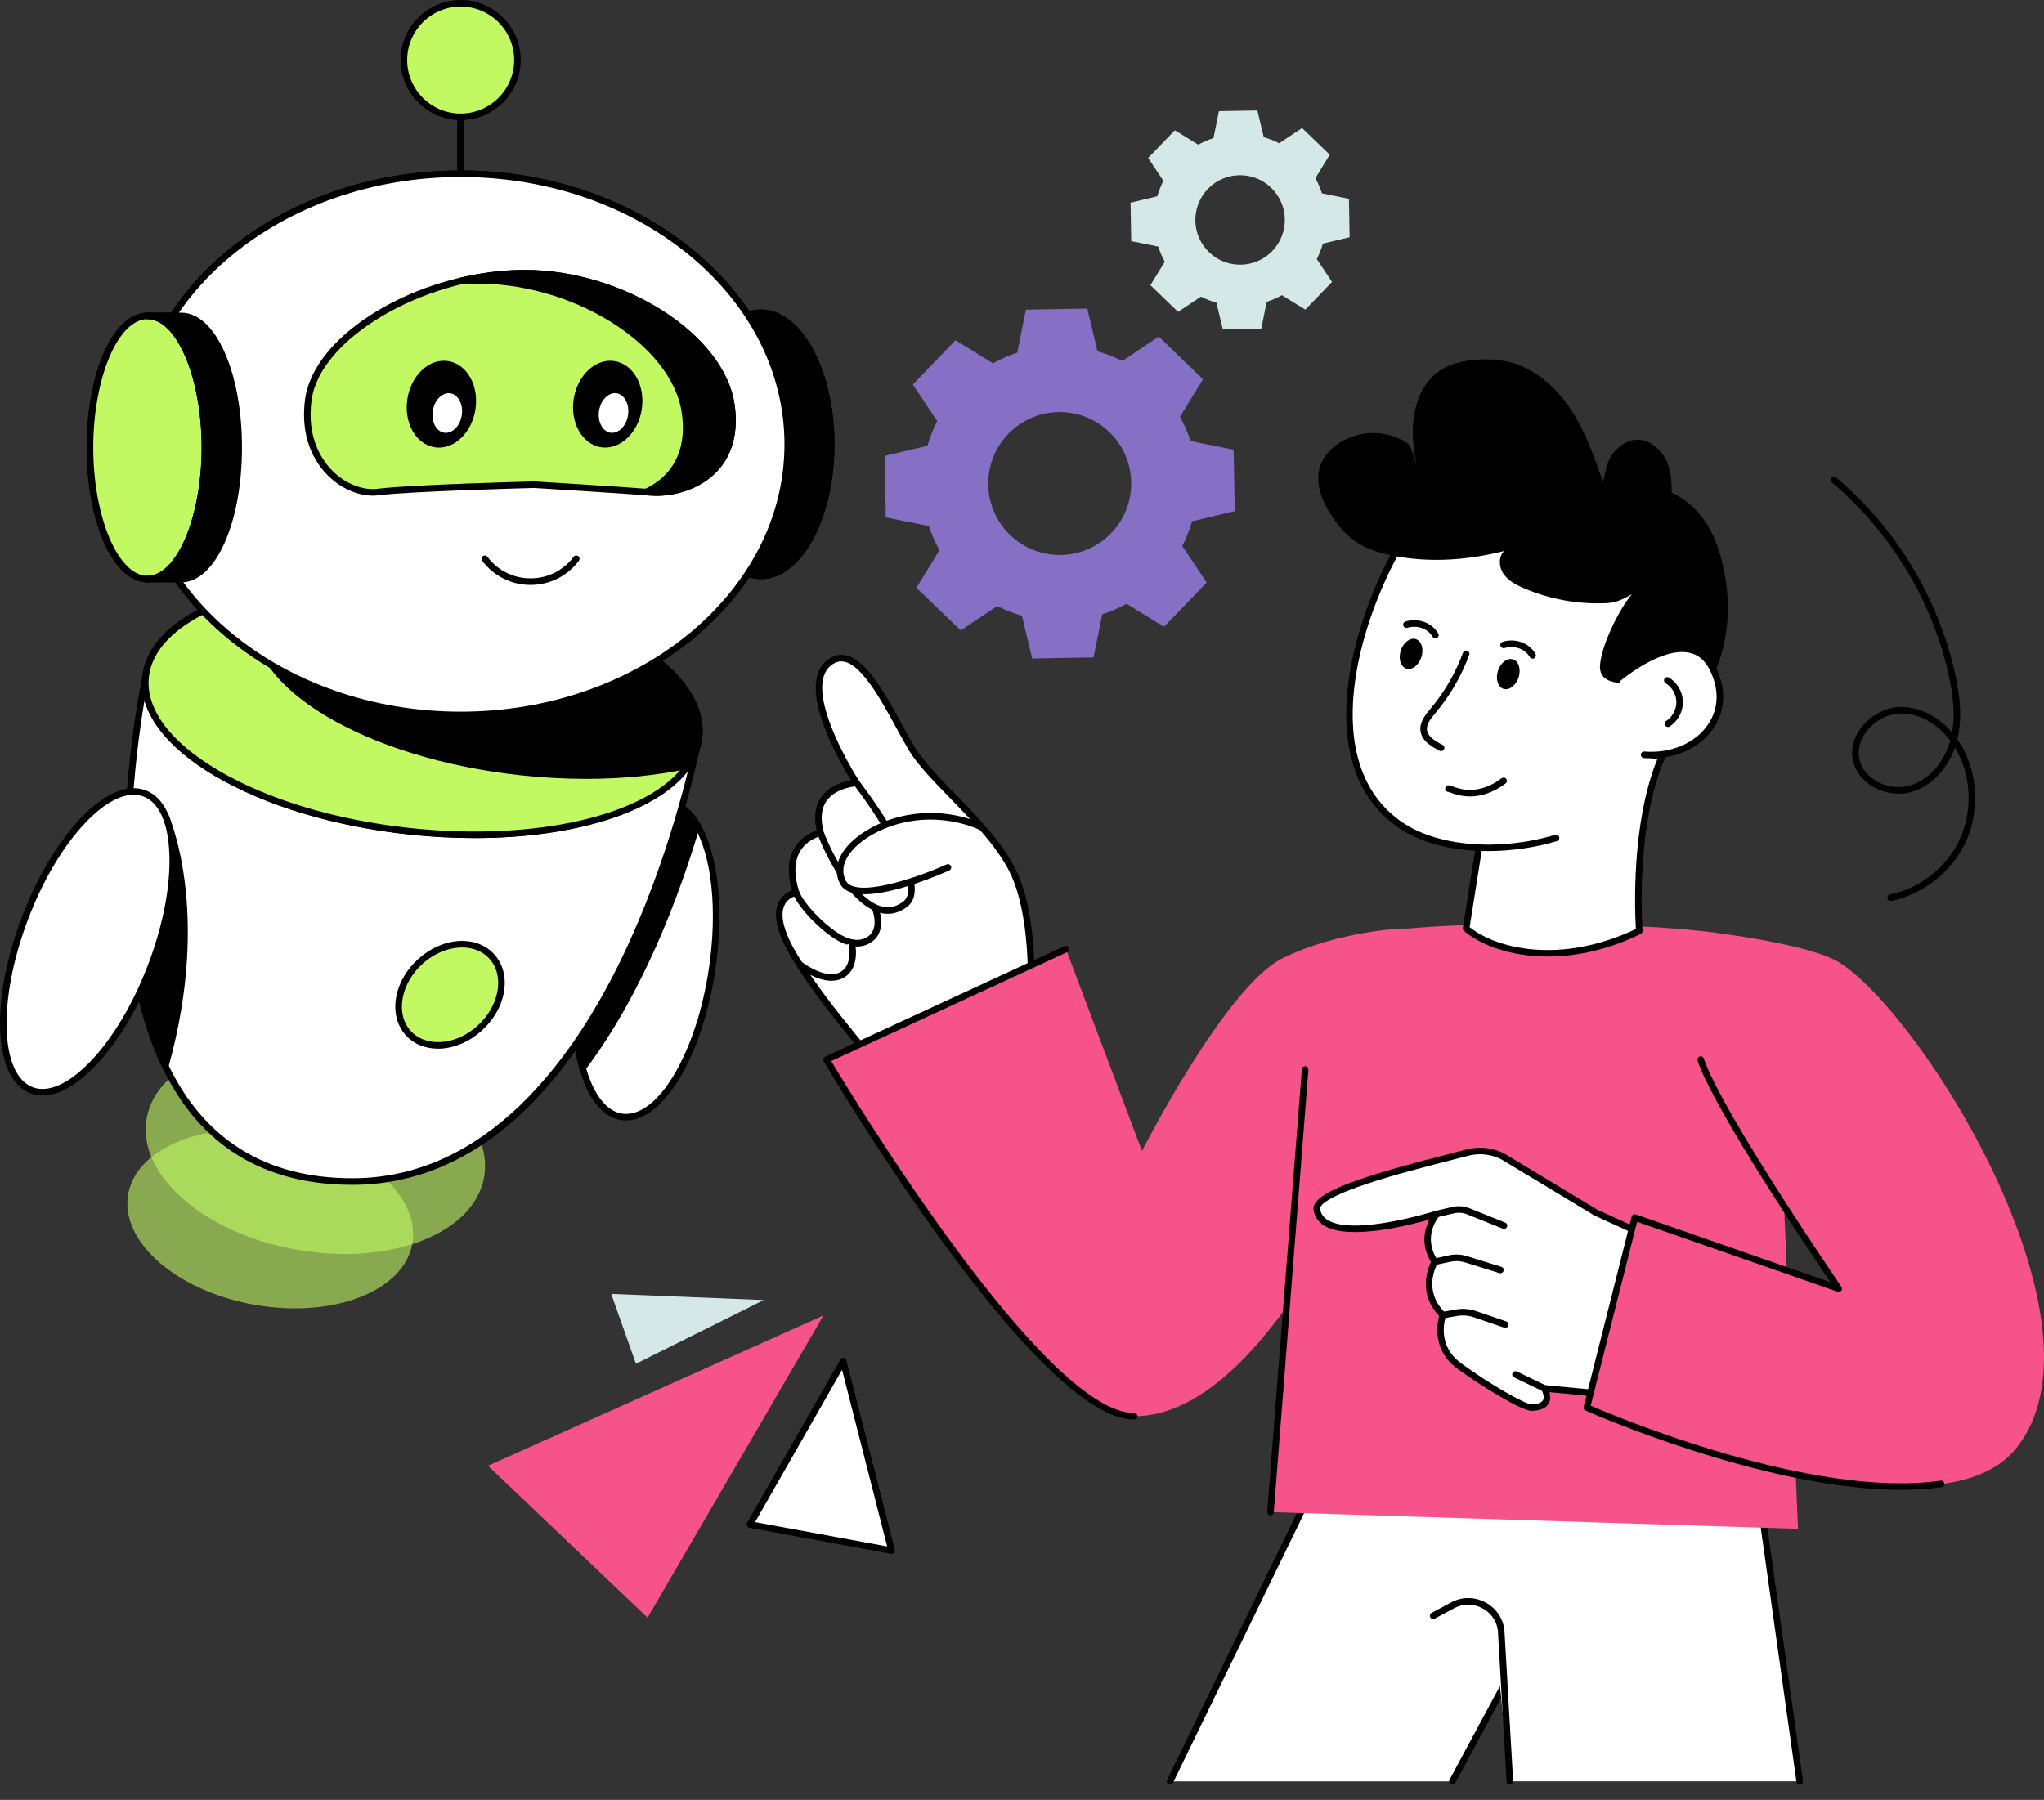<svg width="109" height="96" viewBox="0 0 109 96" fill="none" xmlns="http://www.w3.org/2000/svg">
<rect x="0" y="0" width="109" height="96" fill="#333333" stroke="none"/>
<g clip-path="url(#clip0_410_4552)">
<g opacity="0.6">
<path d="M25.82 62.768C26.338 59.757 22.728 56.623 17.757 55.767C12.786 54.911 8.336 56.657 7.818 59.668C7.299 62.678 10.909 65.813 15.88 66.669C20.851 67.525 25.301 65.778 25.82 62.768Z" fill="#C2F963"/>
</g>
<g opacity="0.6">
<path d="M21.993 66.317C22.43 63.782 19.39 61.142 15.205 60.422C11.019 59.701 7.272 61.172 6.835 63.707C6.399 66.242 9.438 68.881 13.624 69.602C17.81 70.323 21.557 68.852 21.993 66.317Z" fill="#C2F963"/>
</g>
<path d="M37.97 51.731C37.271 56.357 35.113 59.867 33.149 59.571C32.214 59.43 31.491 58.451 31.068 56.967C30.599 55.332 30.492 53.081 30.858 50.658C31.557 46.032 33.715 42.522 35.679 42.818C36.265 42.906 36.767 43.324 37.165 43.989C38.102 45.553 38.461 48.486 37.97 51.731Z" fill="white"/>
<path d="M33.386 59.763C33.299 59.763 33.211 59.756 33.123 59.743C32.15 59.596 31.361 58.627 30.9 57.014C30.41 55.303 30.332 52.976 30.686 50.631C31.41 45.838 33.618 42.332 35.706 42.644C36.324 42.737 36.881 43.171 37.316 43.898C38.309 45.556 38.626 48.567 38.143 51.756C37.449 56.349 35.396 59.762 33.386 59.762V59.763ZM35.44 42.974C33.633 42.974 31.688 46.333 31.031 50.684C30.684 52.981 30.759 55.253 31.236 56.918C31.657 58.392 32.346 59.273 33.175 59.398C33.246 59.408 33.318 59.413 33.389 59.413C35.196 59.413 37.14 56.055 37.797 51.705C38.268 48.591 37.969 45.669 37.015 44.078C36.63 43.434 36.172 43.068 35.653 42.99C35.582 42.979 35.51 42.974 35.439 42.974H35.44Z" fill="black"/>
<path d="M37.166 43.989C36.104 47.6 34.174 52.835 31.068 56.967C30.599 55.332 30.492 53.081 30.858 50.658C31.557 46.032 33.715 42.522 35.679 42.818C36.265 42.906 36.767 43.324 37.165 43.989H37.166Z" fill="black"/>
<path d="M31.068 57.14C31.058 57.14 31.047 57.139 31.037 57.138C30.971 57.126 30.919 57.077 30.9 57.014C30.409 55.302 30.332 52.976 30.686 50.631C31.411 45.838 33.618 42.332 35.706 42.644C36.324 42.737 36.881 43.171 37.316 43.898C37.341 43.941 37.348 43.991 37.334 44.037C36.257 47.699 34.319 52.933 31.208 57.071C31.175 57.115 31.123 57.14 31.069 57.14H31.068ZM35.44 42.974C33.633 42.974 31.689 46.333 31.031 50.684C30.708 52.825 30.75 54.944 31.144 56.57C34.078 52.55 35.928 47.558 36.976 44.014C36.599 43.41 36.155 43.066 35.654 42.991C35.583 42.98 35.511 42.975 35.44 42.975V42.974Z" fill="black"/>
<path d="M37.275 39.294C37.275 39.294 32.911 62.991 18.819 63.021C13.581 63.032 10.529 60.442 8.813 56.866C7.465 54.062 6.938 50.651 6.82 47.41C6.602 41.464 7.764 36.09 7.764 36.09L37.276 39.294H37.275Z" fill="white"/>
<path d="M18.785 63.195C14.055 63.195 10.648 61.091 8.656 56.941C7.463 54.458 6.786 51.254 6.646 47.416C6.43 41.516 7.582 36.106 7.594 36.052C7.612 35.964 7.694 35.906 7.783 35.915L37.295 39.119C37.343 39.124 37.387 39.15 37.416 39.188C37.445 39.227 37.457 39.277 37.448 39.324C37.437 39.384 36.32 45.34 33.49 51.221C31.825 54.682 29.9 57.443 27.768 59.428C25.091 61.92 22.081 63.188 18.821 63.195H18.786H18.785ZM7.903 36.28C7.719 37.2 6.801 42.103 6.995 47.403C7.133 51.192 7.798 54.35 8.971 56.788C10.9 60.807 14.202 62.845 18.785 62.845H18.819C26.007 62.83 30.593 56.432 33.174 51.069C35.705 45.81 36.855 40.493 37.067 39.446L7.903 36.28Z" fill="black"/>
<path d="M8.813 56.864C7.465 54.06 6.938 50.65 6.82 47.409L8.786 43.443C8.786 43.443 11.157 48.436 8.813 56.864Z" fill="black"/>
<path d="M8.814 57.04C8.747 57.04 8.686 57.002 8.657 56.941C7.463 54.458 6.786 51.254 6.647 47.416C6.645 47.387 6.652 47.358 6.665 47.332L8.63 43.367C8.66 43.307 8.721 43.27 8.787 43.27H8.789C8.856 43.27 8.916 43.309 8.945 43.369C8.969 43.42 11.317 48.517 8.983 56.912C8.963 56.982 8.903 57.032 8.83 57.039C8.825 57.039 8.82 57.04 8.815 57.04H8.814ZM6.998 47.448C7.131 50.996 7.727 53.989 8.771 56.354C10.537 49.597 9.228 45.117 8.77 43.872L6.997 47.448H6.998Z" fill="black"/>
<path d="M37.278 39.295C37.676 35.627 31.393 31.936 23.244 31.051C15.094 30.166 8.165 32.422 7.766 36.089C7.368 39.757 13.651 43.448 21.801 44.333C29.95 45.219 36.879 42.963 37.278 39.295Z" fill="#D4E8E8"/>
<path d="M25.308 44.699C24.159 44.699 22.978 44.635 21.781 44.505C17.816 44.075 14.16 42.973 11.489 41.404C8.775 39.811 7.391 37.916 7.591 36.07C8 32.312 15.028 29.984 23.261 30.876C31.493 31.77 37.858 35.554 37.451 39.312C37.251 41.158 35.492 42.712 32.499 43.686C30.442 44.355 27.965 44.7 25.308 44.7V44.699ZM19.736 31.031C13.288 31.031 8.269 33.071 7.939 36.107C7.754 37.809 9.077 39.583 11.666 41.103C14.295 42.647 17.901 43.732 21.819 44.158C25.736 44.583 29.49 44.297 32.391 43.353C35.244 42.424 36.918 40.975 37.103 39.274C37.49 35.708 31.263 32.096 23.223 31.223C22.029 31.093 20.86 31.031 19.736 31.031Z" fill="black"/>
<path d="M37.275 39.293C37.216 39.837 37.013 40.351 36.684 40.828C34.793 43.562 28.738 45.086 21.799 44.332C13.649 43.448 7.366 39.755 7.764 36.089C8.001 33.901 10.562 32.215 14.319 31.399C16.863 30.848 19.953 30.692 23.242 31.049C31.391 31.935 37.674 35.626 37.275 39.293Z" fill="#C2F963"/>
<path d="M25.296 44.7C24.157 44.7 22.98 44.637 21.781 44.506C17.816 44.076 14.16 42.974 11.488 41.405C8.775 39.811 7.391 37.917 7.591 36.071C7.83 33.865 10.269 32.1 14.284 31.229C16.951 30.65 20.056 30.527 23.262 30.875C31.493 31.771 37.858 35.555 37.45 39.313C37.389 39.876 37.179 40.419 36.828 40.927C35.197 43.285 30.692 44.699 25.296 44.699V44.7ZM19.742 31.031C17.831 31.031 16.008 31.212 14.357 31.571C10.556 32.396 8.157 34.092 7.939 36.109C7.754 37.81 9.077 39.584 11.665 41.104C14.295 42.649 17.901 43.733 21.819 44.159C28.582 44.893 34.636 43.482 36.54 40.728C36.858 40.269 37.047 39.78 37.102 39.275C37.489 35.709 31.264 32.097 23.224 31.223C22.043 31.095 20.877 31.031 19.742 31.031Z" fill="black"/>
<path d="M37.275 39.293C37.216 39.837 37.012 40.351 36.683 40.828C34.141 41.379 31.05 41.535 27.762 41.178C19.612 40.292 13.329 36.601 13.727 32.934C13.786 32.39 13.989 31.876 14.319 31.399C16.862 30.848 19.953 30.692 23.241 31.049C31.39 31.935 37.673 35.626 37.275 39.293Z" fill="black"/>
<path d="M31.262 41.544C30.115 41.544 28.936 41.48 27.744 41.35C19.511 40.455 13.146 36.67 13.554 32.913C13.615 32.35 13.824 31.807 14.176 31.298C14.201 31.262 14.239 31.236 14.282 31.227C16.95 30.648 20.055 30.525 23.261 30.874C31.492 31.769 37.857 35.553 37.449 39.311C37.387 39.874 37.178 40.417 36.827 40.925C36.801 40.961 36.763 40.987 36.72 40.996C35.046 41.36 33.199 41.544 31.262 41.544L31.262 41.544ZM14.425 31.555C14.13 31.998 13.954 32.467 13.901 32.952C13.514 36.517 19.741 40.129 27.782 41.003C30.924 41.344 33.963 41.23 36.578 40.67C36.873 40.227 37.049 39.758 37.102 39.274C37.489 35.708 31.263 32.096 23.223 31.222C20.081 30.882 17.041 30.996 14.425 31.555V31.555Z" fill="black"/>
<path d="M8.06 51.513C9.725 47.14 9.569 43.023 7.713 42.316C5.856 41.61 3.002 44.582 1.338 48.954C-0.326 53.327 -0.171 57.444 1.685 58.151C3.542 58.857 6.396 55.885 8.06 51.513Z" fill="white"/>
<path d="M2.265 58.432C2.041 58.432 1.826 58.395 1.623 58.317C-0.354 57.564 -0.55 53.426 1.174 48.895C1.987 46.758 3.107 44.883 4.327 43.613C5.583 42.305 6.808 41.789 7.774 42.157C8.742 42.525 9.313 43.725 9.381 45.537C9.447 47.297 9.036 49.442 8.223 51.579C7.41 53.715 6.29 55.591 5.07 56.861C4.078 57.893 3.107 58.433 2.265 58.433V58.432ZM7.128 42.39C6.387 42.39 5.503 42.893 4.58 43.855C3.391 45.092 2.298 46.926 1.501 49.019C-0.126 53.294 -0.016 57.318 1.747 57.99C2.575 58.304 3.665 57.818 4.818 56.618C6.006 55.381 7.099 53.547 7.896 51.454C8.693 49.361 9.097 47.264 9.032 45.55C8.969 43.888 8.479 42.798 7.651 42.483C7.486 42.421 7.311 42.39 7.128 42.39H7.128Z" fill="black"/>
<path d="M26.695 52.924C26.416 54.413 24.984 55.681 23.495 55.757C22.006 55.832 21.025 54.686 21.303 53.197C21.582 51.709 23.014 50.441 24.503 50.365C25.992 50.289 26.974 51.435 26.695 52.924Z" fill="#C2F963"/>
<path d="M23.357 55.934C22.652 55.934 22.038 55.674 21.617 55.192C21.158 54.666 20.985 53.946 21.13 53.164C21.423 51.603 22.932 50.269 24.494 50.19C25.26 50.15 25.93 50.413 26.38 50.928C26.839 51.453 27.012 52.174 26.866 52.956C26.573 54.517 25.065 55.851 23.504 55.931C23.454 55.933 23.406 55.934 23.357 55.934ZM24.642 50.535C24.599 50.535 24.556 50.536 24.512 50.539C23.102 50.61 21.739 51.817 21.475 53.228C21.349 53.903 21.493 54.518 21.881 54.962C22.259 55.394 22.826 55.615 23.487 55.581C24.896 55.51 26.259 54.303 26.524 52.892C26.649 52.217 26.506 51.601 26.118 51.158C25.765 50.754 25.244 50.536 24.642 50.536L24.642 50.535Z" fill="black"/>
<path d="M40.58 30.717C42.648 30.717 44.325 27.575 44.325 23.698C44.325 19.822 42.648 16.68 40.58 16.68C38.511 16.68 36.834 19.822 36.834 23.698C36.834 27.575 38.511 30.717 40.58 30.717Z" fill="white"/>
<path d="M40.58 30.892C38.418 30.892 36.66 27.666 36.66 23.699C36.66 19.733 38.419 16.506 40.58 16.506C42.742 16.506 44.501 19.733 44.501 23.699C44.501 27.666 42.742 30.892 40.58 30.892ZM40.58 16.856C38.611 16.856 37.009 19.926 37.009 23.699C37.009 27.472 38.611 30.543 40.58 30.543C42.549 30.543 44.151 27.472 44.151 23.699C44.151 19.926 42.549 16.856 40.58 16.856Z" fill="black"/>
<path d="M24.564 38.133C34.198 38.133 42.008 31.671 42.008 23.699C42.008 15.728 34.198 9.266 24.564 9.266C14.931 9.266 7.121 15.728 7.121 23.699C7.121 31.671 14.931 38.133 24.564 38.133Z" fill="white"/>
<path d="M24.565 38.308C14.85 38.308 6.947 31.754 6.947 23.699C6.947 15.644 14.85 9.09 24.565 9.09C34.28 9.09 42.183 15.644 42.183 23.699C42.183 31.754 34.28 38.308 24.565 38.308ZM24.565 9.44C15.043 9.44 7.297 15.836 7.297 23.699C7.297 31.561 15.044 37.958 24.565 37.958C34.086 37.958 41.833 31.561 41.833 23.699C41.833 15.836 34.086 9.44 24.565 9.44Z" fill="black"/>
<path d="M7.863 30.885C9.555 30.885 10.927 27.743 10.927 23.866C10.927 19.99 9.555 16.848 7.863 16.848C6.171 16.848 4.799 19.99 4.799 23.866C4.799 27.743 6.171 30.885 7.863 30.885Z" fill="white"/>
<path d="M7.862 31.06C6.046 31.06 4.623 27.901 4.623 23.867C4.623 19.834 6.046 16.674 7.862 16.674C9.679 16.674 11.101 19.834 11.101 23.867C11.101 27.901 9.678 31.06 7.862 31.06ZM7.862 17.024C6.296 17.024 4.973 20.157 4.973 23.867C4.973 27.577 6.296 30.711 7.862 30.711C9.428 30.711 10.752 27.577 10.752 23.867C10.752 20.157 9.428 17.024 7.862 17.024Z" fill="black"/>
<path d="M9.664 30.887C11.356 30.887 12.728 27.745 12.728 23.868C12.728 19.992 11.356 16.85 9.664 16.85H7.861C9.554 16.85 10.925 19.992 10.925 23.868C10.925 27.745 9.553 30.887 7.861 30.887H9.664Z" fill="white"/>
<path d="M9.665 31.061H7.862C7.766 31.061 7.688 30.983 7.688 30.887C7.688 30.79 7.766 30.712 7.862 30.712C9.428 30.712 10.752 27.578 10.752 23.869C10.752 20.159 9.428 17.025 7.862 17.025C7.766 17.025 7.688 16.947 7.688 16.85C7.688 16.754 7.766 16.676 7.862 16.676H9.665C11.481 16.676 12.904 19.836 12.904 23.869C12.904 27.903 11.481 31.062 9.665 31.062V31.061ZM8.88 30.711H9.665C11.231 30.711 12.554 27.578 12.554 23.868C12.554 20.158 11.231 17.024 9.665 17.024H8.88C10.183 17.952 11.101 20.628 11.101 23.868C11.101 27.108 10.183 29.784 8.88 30.711Z" fill="black"/>
<path d="M24.565 9.44C24.469 9.44 24.391 9.362 24.391 9.265V3.198C24.391 3.102 24.469 3.023 24.565 3.023C24.662 3.023 24.74 3.102 24.74 3.198V9.265C24.74 9.362 24.662 9.44 24.565 9.44Z" fill="black"/>
<path d="M28.48 25.851C28.48 25.851 21.875 26.023 20.163 26.242C18.45 26.462 15.979 24.652 16.444 21.301C16.909 17.949 22.316 14.72 27.648 14.573C32.981 14.426 38.462 17.9 39 21.594C39.538 25.288 36.526 26.401 34.705 26.261C32.884 26.121 28.481 25.851 28.481 25.851H28.48Z" fill="white"/>
<path d="M35.004 26.447C34.896 26.447 34.791 26.443 34.692 26.436C32.929 26.299 28.686 26.04 28.478 26.027C28.22 26.034 21.844 26.203 20.185 26.417C19.277 26.532 18.237 26.122 17.466 25.343C16.471 24.339 16.047 22.895 16.271 21.278C16.75 17.828 22.17 14.55 27.644 14.399C27.754 14.396 27.865 14.395 27.975 14.395C33.24 14.395 38.626 17.815 39.173 21.57C39.386 23.027 39.067 24.257 38.253 25.129C37.336 26.11 35.997 26.447 35.004 26.447ZM28.481 25.677C28.484 25.677 28.488 25.677 28.491 25.677C28.536 25.68 32.917 25.948 34.719 26.087C35.65 26.159 37.065 25.888 37.998 24.89C38.748 24.088 39.027 22.988 38.828 21.62C38.292 17.945 32.857 14.601 27.654 14.748C22.43 14.892 17.067 18.088 16.618 21.325C16.336 23.358 17.184 24.561 17.715 25.097C18.411 25.8 19.341 26.172 20.141 26.07C21.843 25.851 28.207 25.684 28.477 25.677H28.481H28.481Z" fill="black"/>
<path d="M34.706 26.26C34.627 26.254 34.543 26.248 34.455 26.242C35.77 25.641 36.872 24.336 36.528 21.979C35.991 18.284 30.511 14.81 25.178 14.957C24.972 14.963 24.768 14.973 24.562 14.988C25.57 14.748 26.61 14.602 27.649 14.573C32.982 14.426 38.463 17.9 39 21.593C39.539 25.288 36.526 26.401 34.706 26.259V26.26Z" fill="black"/>
<path d="M35.005 26.446C34.896 26.446 34.791 26.442 34.692 26.434L34.628 26.43C34.569 26.425 34.507 26.421 34.443 26.417C34.363 26.412 34.296 26.353 34.282 26.274C34.267 26.195 34.309 26.116 34.381 26.083C35.281 25.673 36.733 24.597 36.354 22.005C35.82 18.329 30.386 14.986 25.181 15.133C24.964 15.139 24.765 15.149 24.575 15.163C24.486 15.17 24.403 15.105 24.389 15.015C24.375 14.925 24.433 14.84 24.521 14.819C25.568 14.569 26.619 14.427 27.643 14.399C27.753 14.396 27.863 14.395 27.974 14.395C33.239 14.395 38.626 17.815 39.173 21.569C39.386 23.026 39.067 24.258 38.252 25.13C37.336 26.11 35.997 26.447 35.005 26.447L35.005 26.446ZM26.547 14.822C31.459 15.232 36.19 18.447 36.7 21.953C37.041 24.283 36.008 25.492 35.082 26.096C35.989 26.08 37.178 25.765 37.996 24.89C38.747 24.087 39.026 22.987 38.827 21.619C38.292 17.944 32.857 14.599 27.653 14.748C27.287 14.758 26.919 14.782 26.548 14.822H26.547Z" fill="black"/>
<path d="M40.58 30.717C42.648 30.717 44.325 27.575 44.325 23.698C44.325 19.822 42.648 16.68 40.58 16.68C38.511 16.68 36.834 19.822 36.834 23.698C36.834 27.575 38.511 30.717 40.58 30.717Z" fill="black"/>
<path d="M40.58 30.892C38.418 30.892 36.66 27.666 36.66 23.699C36.66 19.733 38.419 16.506 40.58 16.506C42.742 16.506 44.501 19.733 44.501 23.699C44.501 27.666 42.742 30.892 40.58 30.892ZM40.58 16.856C38.611 16.856 37.009 19.926 37.009 23.699C37.009 27.472 38.611 30.543 40.58 30.543C42.549 30.543 44.151 27.472 44.151 23.699C44.151 19.926 42.549 16.856 40.58 16.856Z" fill="black"/>
<path d="M24.564 38.133C34.198 38.133 42.008 31.671 42.008 23.699C42.008 15.728 34.198 9.266 24.564 9.266C14.931 9.266 7.121 15.728 7.121 23.699C7.121 31.671 14.931 38.133 24.564 38.133Z" fill="white"/>
<path d="M24.565 38.308C14.85 38.308 6.947 31.754 6.947 23.699C6.947 15.644 14.85 9.09 24.565 9.09C34.28 9.09 42.183 15.644 42.183 23.699C42.183 31.754 34.28 38.308 24.565 38.308ZM24.565 9.44C15.043 9.44 7.297 15.836 7.297 23.699C7.297 31.561 15.044 37.958 24.565 37.958C34.086 37.958 41.833 31.561 41.833 23.699C41.833 15.836 34.086 9.44 24.565 9.44Z" fill="black"/>
<path d="M7.863 30.885C9.555 30.885 10.927 27.743 10.927 23.866C10.927 19.99 9.555 16.848 7.863 16.848C6.171 16.848 4.799 19.99 4.799 23.866C4.799 27.743 6.171 30.885 7.863 30.885Z" fill="#C2F963"/>
<path d="M7.862 31.06C6.046 31.06 4.623 27.901 4.623 23.867C4.623 19.834 6.046 16.674 7.862 16.674C9.679 16.674 11.101 19.834 11.101 23.867C11.101 27.901 9.678 31.06 7.862 31.06ZM7.862 17.024C6.296 17.024 4.973 20.157 4.973 23.867C4.973 27.577 6.296 30.711 7.862 30.711C9.428 30.711 10.752 27.577 10.752 23.867C10.752 20.157 9.428 17.024 7.862 17.024Z" fill="black"/>
<path d="M9.664 30.887C11.356 30.887 12.728 27.745 12.728 23.868C12.728 19.992 11.356 16.85 9.664 16.85H7.861C9.554 16.85 10.925 19.992 10.925 23.868C10.925 27.745 9.553 30.887 7.861 30.887H9.664Z" fill="black"/>
<path d="M9.665 31.061H7.862C7.766 31.061 7.688 30.983 7.688 30.887C7.688 30.79 7.766 30.712 7.862 30.712C9.428 30.712 10.752 27.578 10.752 23.869C10.752 20.159 9.428 17.025 7.862 17.025C7.766 17.025 7.688 16.947 7.688 16.85C7.688 16.754 7.766 16.676 7.862 16.676H9.665C11.481 16.676 12.904 19.836 12.904 23.869C12.904 27.903 11.481 31.062 9.665 31.062V31.061ZM8.88 30.711H9.665C11.231 30.711 12.554 27.578 12.554 23.868C12.554 20.158 11.231 17.024 9.665 17.024H8.88C10.183 17.952 11.101 20.628 11.101 23.868C11.101 27.108 10.183 29.784 8.88 30.711Z" fill="black"/>
<path d="M24.565 9.44C24.469 9.44 24.391 9.362 24.391 9.265V3.198C24.391 3.102 24.469 3.023 24.565 3.023C24.662 3.023 24.74 3.102 24.74 3.198V9.265C24.74 9.362 24.662 9.44 24.565 9.44Z" fill="black"/>
<path d="M28.48 25.851C28.48 25.851 21.875 26.023 20.163 26.242C18.45 26.462 15.979 24.652 16.444 21.301C16.909 17.949 22.316 14.72 27.648 14.573C32.981 14.426 38.462 17.9 39 21.594C39.538 25.288 36.526 26.401 34.705 26.261C32.884 26.121 28.481 25.851 28.481 25.851H28.48Z" fill="#C2F963"/>
<path d="M35.004 26.447C34.896 26.447 34.791 26.443 34.692 26.436C32.929 26.299 28.686 26.04 28.478 26.027C28.22 26.034 21.844 26.203 20.185 26.417C19.277 26.532 18.237 26.122 17.466 25.343C16.471 24.339 16.047 22.895 16.271 21.278C16.75 17.828 22.17 14.55 27.644 14.399C27.754 14.396 27.865 14.395 27.975 14.395C33.24 14.395 38.626 17.815 39.173 21.57C39.386 23.027 39.067 24.257 38.253 25.129C37.336 26.11 35.997 26.447 35.004 26.447ZM28.481 25.677C28.484 25.677 28.488 25.677 28.491 25.677C28.536 25.68 32.917 25.948 34.719 26.087C35.65 26.159 37.065 25.888 37.998 24.89C38.748 24.088 39.027 22.988 38.828 21.62C38.292 17.945 32.857 14.601 27.654 14.748C22.43 14.892 17.067 18.088 16.618 21.325C16.336 23.358 17.184 24.561 17.715 25.097C18.411 25.8 19.341 26.172 20.141 26.07C21.843 25.851 28.207 25.684 28.477 25.677H28.481H28.481Z" fill="black"/>
<path d="M34.706 26.26C34.627 26.254 34.543 26.248 34.455 26.242C35.77 25.641 36.872 24.336 36.528 21.979C35.991 18.284 30.511 14.81 25.178 14.957C24.972 14.963 24.768 14.973 24.562 14.988C25.57 14.748 26.61 14.602 27.649 14.573C32.982 14.426 38.463 17.9 39 21.593C39.539 25.288 36.526 26.401 34.706 26.259V26.26Z" fill="black"/>
<path d="M35.005 26.446C34.896 26.446 34.791 26.442 34.692 26.434L34.628 26.43C34.569 26.425 34.507 26.421 34.443 26.417C34.363 26.412 34.296 26.353 34.282 26.274C34.267 26.195 34.309 26.116 34.381 26.083C35.281 25.673 36.733 24.597 36.354 22.005C35.82 18.329 30.386 14.986 25.181 15.133C24.964 15.139 24.765 15.149 24.575 15.163C24.486 15.17 24.403 15.105 24.389 15.015C24.375 14.925 24.433 14.84 24.521 14.819C25.568 14.569 26.619 14.427 27.643 14.399C27.753 14.396 27.863 14.395 27.974 14.395C33.239 14.395 38.626 17.815 39.173 21.569C39.386 23.026 39.067 24.258 38.252 25.13C37.336 26.11 35.997 26.447 35.005 26.447L35.005 26.446ZM26.547 14.822C31.459 15.232 36.19 18.447 36.7 21.953C37.041 24.283 36.008 25.492 35.082 26.096C35.989 26.08 37.178 25.765 37.996 24.89C38.747 24.087 39.026 22.987 38.827 21.619C38.292 17.944 32.857 14.599 27.653 14.748C27.287 14.758 26.919 14.782 26.548 14.822H26.547Z" fill="black"/>
<path d="M34.046 21.816C34.232 20.642 33.648 19.575 32.742 19.432C31.836 19.288 30.951 20.124 30.765 21.297C30.58 22.471 31.164 23.538 32.07 23.681C32.976 23.824 33.861 22.989 34.046 21.816Z" fill="black"/>
<path d="M32.273 23.872C32.197 23.872 32.121 23.866 32.045 23.854C31.045 23.697 30.395 22.537 30.595 21.271C30.795 20.004 31.771 19.102 32.771 19.26C33.264 19.338 33.685 19.656 33.959 20.154C34.224 20.638 34.316 21.238 34.221 21.844C34.036 23.014 33.189 23.872 32.273 23.872ZM32.539 19.591C31.794 19.591 31.098 20.327 30.939 21.325C30.769 22.401 31.29 23.381 32.099 23.509C32.907 23.636 33.705 22.866 33.875 21.789C33.959 21.259 33.88 20.738 33.651 20.322C33.432 19.921 33.099 19.666 32.716 19.605C32.657 19.596 32.598 19.591 32.539 19.591Z" fill="black"/>
<path d="M33.661 22.177C33.768 21.501 33.431 20.886 32.91 20.803C32.388 20.721 31.878 21.202 31.771 21.878C31.665 22.554 32.001 23.168 32.523 23.251C33.045 23.333 33.554 22.852 33.661 22.177Z" fill="white"/>
<path d="M32.644 23.435C32.595 23.435 32.546 23.431 32.497 23.424C32.19 23.375 31.928 23.179 31.759 22.871C31.599 22.578 31.542 22.216 31.6 21.851C31.658 21.486 31.824 21.158 32.066 20.929C32.321 20.688 32.631 20.582 32.938 20.631C33.246 20.68 33.507 20.876 33.676 21.184C33.836 21.477 33.893 21.839 33.835 22.204C33.777 22.569 33.612 22.897 33.369 23.126C33.155 23.328 32.901 23.435 32.644 23.435ZM32.794 20.969C32.625 20.969 32.455 21.044 32.307 21.184C32.12 21.36 31.991 21.617 31.945 21.905C31.9 22.194 31.943 22.478 32.066 22.703C32.182 22.914 32.354 23.047 32.552 23.079C32.749 23.109 32.955 23.036 33.129 22.871C33.316 22.695 33.445 22.438 33.49 22.149C33.535 21.861 33.493 21.577 33.369 21.352C33.254 21.141 33.081 21.007 32.884 20.976C32.854 20.972 32.824 20.969 32.794 20.969Z" fill="black"/>
<path d="M25.179 21.816C25.364 20.642 24.78 19.575 23.874 19.432C22.968 19.288 22.084 20.124 21.898 21.297C21.713 22.471 22.297 23.538 23.203 23.681C24.109 23.824 24.994 22.989 25.179 21.816Z" fill="black"/>
<path d="M23.409 23.874C23.331 23.874 23.254 23.867 23.176 23.855C22.683 23.777 22.261 23.459 21.988 22.961C21.723 22.477 21.63 21.877 21.726 21.271C21.822 20.666 22.095 20.124 22.497 19.745C22.91 19.355 23.408 19.182 23.902 19.261C24.396 19.338 24.817 19.656 25.09 20.155C25.355 20.639 25.448 21.239 25.352 21.844C25.256 22.45 24.983 22.992 24.581 23.371C24.233 23.7 23.824 23.874 23.409 23.874ZM23.672 19.592C23.346 19.592 23.019 19.733 22.737 19.999C22.391 20.325 22.155 20.796 22.072 21.326C21.988 21.855 22.067 22.376 22.296 22.792C22.515 23.194 22.848 23.448 23.231 23.51C23.614 23.569 24.009 23.431 24.342 23.116C24.688 22.79 24.924 22.319 25.008 21.789C25.092 21.26 25.012 20.739 24.784 20.323C24.564 19.921 24.232 19.667 23.848 19.605C23.79 19.596 23.731 19.592 23.672 19.592H23.672Z" fill="black"/>
<path d="M24.796 22.177C24.903 21.501 24.566 20.886 24.044 20.803C23.523 20.721 23.013 21.202 22.906 21.878C22.799 22.554 23.136 23.168 23.658 23.251C24.179 23.333 24.689 22.852 24.796 22.177Z" fill="white"/>
<path d="M23.778 23.437C23.729 23.437 23.68 23.433 23.631 23.425C23.015 23.328 22.613 22.622 22.735 21.852C22.792 21.488 22.958 21.16 23.201 20.931C23.456 20.69 23.765 20.584 24.073 20.633C24.38 20.682 24.641 20.878 24.81 21.186C24.971 21.479 25.027 21.841 24.97 22.206C24.912 22.571 24.746 22.898 24.503 23.128C24.289 23.33 24.035 23.437 23.778 23.437V23.437ZM23.929 20.971C23.76 20.971 23.589 21.045 23.441 21.185C23.254 21.361 23.126 21.618 23.08 21.907C22.988 22.486 23.26 23.012 23.686 23.08C23.882 23.111 24.089 23.038 24.264 22.872C24.451 22.696 24.579 22.439 24.624 22.151C24.67 21.862 24.627 21.579 24.503 21.353C24.388 21.142 24.216 21.009 24.018 20.978C23.989 20.973 23.959 20.971 23.929 20.971Z" fill="black"/>
<path d="M25.854 29.805C26.41 30.545 27.295 31.024 28.293 31.024C29.291 31.024 30.176 30.545 30.732 29.805" fill="white"/>
<path d="M28.292 31.198C27.269 31.198 26.329 30.728 25.713 29.909C25.655 29.832 25.67 29.722 25.747 29.664C25.825 29.607 25.934 29.621 25.992 29.698C26.542 30.429 27.38 30.848 28.291 30.848C29.203 30.848 30.042 30.429 30.591 29.698C30.649 29.621 30.759 29.606 30.836 29.664C30.913 29.722 30.928 29.832 30.871 29.909C30.255 30.728 29.315 31.198 28.291 31.198H28.292Z" fill="black"/>
<path d="M27.556 3.689C27.824 2.038 26.703 0.483 25.052 0.215C23.402 -0.053 21.847 1.068 21.579 2.718C21.311 4.369 22.432 5.924 24.082 6.192C25.733 6.46 27.288 5.339 27.556 3.689Z" fill="#C2F963"/>
<path d="M24.566 6.405C22.8 6.405 21.363 4.968 21.363 3.203C21.363 1.437 22.801 0 24.566 0C26.332 0 27.769 1.437 27.769 3.203C27.769 4.969 26.332 6.405 24.566 6.405ZM24.566 0.35C22.993 0.35 21.713 1.63 21.713 3.203C21.713 4.776 22.993 6.056 24.566 6.056C26.14 6.056 27.419 4.776 27.419 3.203C27.419 1.63 26.14 0.35 24.566 0.35Z" fill="black"/>
<path d="M54.966 53.078C54.966 53.078 55.223 48.942 54.014 46.466C52.805 43.99 49.657 41.68 48.607 39.911C47.463 37.984 45.889 34.275 44.324 35.27C42.286 36.566 45.675 41.763 45.675 41.763C45.675 41.763 43.071 41.878 43.757 44.418C43.757 44.418 41.572 44.852 42.448 47.612C42.448 47.612 40.765 47.875 42.019 50.375C43.272 52.876 47.159 57.246 47.159 57.246L54.966 53.079L54.966 53.078Z" fill="white"/>
<path d="M47.16 57.42C47.111 57.42 47.064 57.399 47.03 57.361C46.87 57.182 43.113 52.946 41.864 50.453C41.359 49.447 41.249 48.654 41.537 48.096C41.724 47.733 42.032 47.566 42.231 47.492C41.974 46.579 42.019 45.818 42.368 45.227C42.716 44.639 43.267 44.389 43.549 44.295C43.385 43.563 43.474 42.957 43.815 42.49C44.251 41.894 44.98 41.69 45.382 41.621C44.858 40.77 43.179 37.863 43.553 36.137C43.65 35.688 43.879 35.347 44.232 35.121C44.525 34.935 44.836 34.883 45.157 34.966C46.253 35.248 47.248 37.077 48.126 38.689C48.35 39.099 48.561 39.488 48.76 39.821C49.198 40.56 50.034 41.418 50.918 42.327C52.114 43.555 53.469 44.947 54.173 46.389C55.388 48.878 55.154 52.918 55.143 53.089C55.139 53.149 55.104 53.204 55.05 53.232L47.244 57.399C47.218 57.413 47.189 57.419 47.161 57.419L47.16 57.42ZM44.864 35.277C44.712 35.277 44.565 35.324 44.418 35.417C44.143 35.592 43.971 35.852 43.893 36.211C43.492 38.065 45.799 41.631 45.822 41.667C45.856 41.719 45.86 41.786 45.831 41.842C45.803 41.898 45.746 41.934 45.684 41.937C45.673 41.937 44.607 41.996 44.095 42.698C43.794 43.11 43.737 43.674 43.926 44.372C43.939 44.418 43.932 44.468 43.906 44.51C43.88 44.551 43.839 44.579 43.791 44.589C43.784 44.591 43.055 44.746 42.665 45.41C42.349 45.947 42.333 46.67 42.615 47.559C42.63 47.608 42.624 47.66 42.597 47.704C42.569 47.747 42.525 47.777 42.475 47.785C42.458 47.787 42.047 47.861 41.844 48.261C41.617 48.708 41.731 49.412 42.175 50.297C43.298 52.537 46.607 56.352 47.199 57.026L54.796 52.971C54.824 52.337 54.93 48.741 53.857 46.543C53.178 45.151 51.843 43.781 50.666 42.572C49.767 41.648 48.917 40.775 48.457 40.001C48.256 39.661 48.043 39.271 47.817 38.857C47.015 37.384 46.016 35.55 45.067 35.305C44.998 35.288 44.93 35.279 44.863 35.279L44.864 35.277Z" fill="black"/>
<path d="M42.449 47.611C42.449 47.611 42.669 48.238 43.67 49.179C44.672 50.12 45.649 50.628 46.407 50.081C47.166 49.534 46.632 48.325 46.632 48.325" fill="white"/>
<path d="M45.713 50.485C45.104 50.485 44.389 50.093 43.55 49.306C42.529 48.347 42.293 47.696 42.283 47.668C42.252 47.577 42.299 47.477 42.39 47.446C42.482 47.413 42.581 47.462 42.613 47.552C42.616 47.561 42.842 48.162 43.79 49.051C44.885 50.079 45.708 50.37 46.305 49.938C46.941 49.479 46.477 48.406 46.472 48.395C46.433 48.306 46.473 48.203 46.562 48.164C46.65 48.126 46.753 48.166 46.792 48.254C46.816 48.309 47.373 49.6 46.509 50.222C46.266 50.397 46.002 50.485 45.713 50.485Z" fill="black"/>
<path d="M43.76 44.418C44.264 45.811 46.286 49.729 48.271 48.229C49.796 47.076 45.678 41.764 45.678 41.764" fill="white"/>
<path d="M47.343 48.74C47.187 48.74 47.028 48.716 46.867 48.668C45.256 48.191 43.959 45.481 43.594 44.477C43.562 44.386 43.609 44.286 43.699 44.253C43.79 44.221 43.89 44.267 43.923 44.358C44.33 45.482 45.611 47.932 46.966 48.333C47.389 48.459 47.781 48.379 48.165 48.089C48.309 47.98 48.394 47.82 48.423 47.6C48.648 45.904 45.57 41.91 45.539 41.87C45.48 41.793 45.494 41.684 45.57 41.625C45.646 41.565 45.756 41.579 45.815 41.656C45.946 41.824 49.014 45.807 48.769 47.645C48.728 47.959 48.595 48.202 48.375 48.368C48.047 48.616 47.702 48.74 47.344 48.74L47.343 48.74Z" fill="black"/>
<path d="M45.412 50.272C45.412 50.272 45.677 51.35 45.079 51.873C44.198 52.644 42.682 51.469 42.682 51.469" fill="white"/>
<path d="M44.344 52.312C43.497 52.312 42.625 51.646 42.576 51.607C42.499 51.548 42.486 51.438 42.544 51.362C42.603 51.286 42.713 51.272 42.789 51.331C42.803 51.342 44.202 52.409 44.965 51.742C45.474 51.296 45.245 50.324 45.243 50.313C45.22 50.22 45.277 50.125 45.371 50.103C45.465 50.08 45.559 50.137 45.582 50.231C45.594 50.279 45.865 51.419 45.194 52.005C44.939 52.228 44.643 52.312 44.343 52.312H44.344Z" fill="black"/>
<path d="M52.281 44.091C52.281 44.091 50.602 43.234 48.387 43.652C46.171 44.069 44.222 45.665 44.953 47.06C45.685 48.456 50.553 46.264 50.553 46.264" fill="white"/>
<path d="M46.1 47.697C45.495 47.697 45.011 47.547 44.799 47.142C44.563 46.692 44.564 46.192 44.804 45.697C45.29 44.694 46.75 43.782 48.355 43.48C50.603 43.056 52.29 43.9 52.36 43.936C52.446 43.98 52.48 44.085 52.436 44.171C52.393 44.257 52.287 44.291 52.201 44.247C52.185 44.239 50.545 43.423 48.419 43.824C46.916 44.107 45.558 44.94 45.118 45.85C44.926 46.246 44.923 46.626 45.108 46.98C45.586 47.891 48.657 46.927 50.48 46.105C50.568 46.066 50.672 46.105 50.712 46.193C50.751 46.281 50.712 46.385 50.624 46.425C50.25 46.594 47.735 47.697 46.099 47.697H46.1Z" fill="black"/>
<path d="M74.889 49.518C74.889 49.518 71.44 49.617 68.405 51.105C65.37 52.592 60.897 61.389 60.897 61.389L56.843 50.621L44.076 56.517C44.076 56.517 55.303 75.539 60.481 75.539C68.038 75.539 74.223 59.069 74.223 59.069L74.889 49.518V49.518Z" fill="#F6538A"/>
<path d="M60.482 75.714C55.265 75.714 44.388 57.387 43.927 56.607C43.902 56.564 43.895 56.513 43.91 56.466C43.925 56.419 43.959 56.38 44.004 56.359L56.771 50.463C56.859 50.423 56.963 50.461 57.003 50.549C57.043 50.636 57.005 50.741 56.917 50.781L44.326 56.596C45.448 58.466 55.716 75.365 60.481 75.366C60.578 75.366 60.656 75.444 60.656 75.54C60.656 75.637 60.578 75.715 60.481 75.715L60.482 75.714Z" fill="black"/>
<path d="M62.397 95.013H77.452L85.724 79.637L81.796 73.865L71.025 76.722L71.144 77.02L62.397 95.013Z" fill="white"/>
<path d="M62.396 95.187C62.37 95.187 62.344 95.181 62.319 95.169C62.232 95.127 62.196 95.023 62.239 94.936L70.953 77.013L70.862 76.786C70.843 76.739 70.846 76.687 70.868 76.642C70.891 76.597 70.931 76.564 70.98 76.552L81.751 73.696C81.823 73.676 81.899 73.705 81.941 73.766L85.868 79.538C85.904 79.592 85.908 79.662 85.878 79.719L77.605 95.095C77.559 95.18 77.454 95.212 77.368 95.166C77.283 95.12 77.252 95.014 77.297 94.929L85.519 79.647L81.72 74.065L71.259 76.838L71.305 76.954C71.323 76.999 71.322 77.051 71.3 77.095L62.553 95.088C62.523 95.15 62.46 95.186 62.395 95.186L62.396 95.187Z" fill="black"/>
<path d="M78.627 76.813L80.516 95.011H95.974L93.342 76.275L78.627 76.813Z" fill="white"/>
<path d="M80.515 95.186C80.424 95.186 80.346 95.114 80.341 95.021L79.876 86.949C79.804 86.439 79.491 86.001 79.018 85.762C78.546 85.522 78.008 85.529 77.541 85.78L76.508 86.337C76.423 86.382 76.317 86.35 76.271 86.265C76.225 86.18 76.257 86.074 76.342 86.028L77.375 85.472C77.944 85.166 78.6 85.158 79.176 85.449C79.752 85.741 80.134 86.275 80.224 86.914L80.691 95.001C80.696 95.098 80.623 95.18 80.526 95.185C80.523 95.185 80.519 95.185 80.516 95.185L80.515 95.186Z" fill="black"/>
<path d="M95.973 95.187C95.888 95.187 95.813 95.124 95.8 95.036L93.189 76.457L78.632 76.988C78.632 76.988 78.628 76.988 78.626 76.988C78.532 76.988 78.455 76.914 78.451 76.82C78.448 76.724 78.523 76.642 78.62 76.639L93.335 76.102C93.335 76.102 93.339 76.102 93.341 76.102C93.427 76.102 93.502 76.166 93.514 76.252L96.146 94.988C96.16 95.084 96.093 95.172 95.997 95.186C95.989 95.187 95.981 95.187 95.973 95.187L95.973 95.187Z" fill="black"/>
<path d="M91.165 49.727C93.097 50.049 94.577 51.043 94.648 53.001L95.884 81.543L67.75 80.651L69.826 54.123C69.698 52.241 70.862 50.513 72.654 49.926C75.446 49.011 87.95 49.193 91.166 49.728L91.165 49.727Z" fill="#F6538A"/>
<path d="M67.751 80.825C67.746 80.825 67.742 80.825 67.737 80.825C67.641 80.817 67.569 80.733 67.577 80.637L69.423 57.036C69.431 56.94 69.518 56.869 69.611 56.875C69.707 56.883 69.779 56.967 69.772 57.063L67.925 80.664C67.918 80.756 67.841 80.825 67.751 80.825V80.825Z" fill="black"/>
<path d="M85.101 64.673L80.16 61.693C79.574 61.385 78.895 61.307 78.255 61.476C76.067 62.053 70.07 63.438 70.222 64.497C70.534 66.689 76.629 64.745 76.629 64.745C76.629 64.745 75.594 65.889 76.509 67.302C76.509 67.302 75.595 68.82 76.944 70.143C76.944 70.143 76.329 71.772 77.819 72.86C79.309 73.949 81.268 75.085 81.674 75.076C82.954 75.047 82.353 74.05 82.353 74.05L86.027 74.398L87.782 65.899L85.101 64.672L85.101 64.673Z" fill="white"/>
<path d="M81.671 75.251C81.136 75.251 78.977 73.923 77.716 73.002C76.366 72.016 76.635 70.595 76.746 70.193C75.614 69.005 76.131 67.677 76.308 67.31C75.739 66.362 75.98 65.525 76.225 65.048C75.036 65.385 71.88 66.165 70.606 65.366C70.287 65.166 70.099 64.882 70.047 64.523C69.917 63.61 72.613 62.738 77.313 61.539C77.653 61.453 77.957 61.376 78.21 61.309C78.894 61.128 79.615 61.21 80.24 61.539L85.182 64.52L87.853 65.742C87.927 65.776 87.968 65.856 87.952 65.936L86.197 74.436C86.179 74.523 86.097 74.585 86.009 74.574L82.625 74.254C82.675 74.428 82.699 74.653 82.589 74.852C82.449 75.106 82.142 75.241 81.677 75.251H81.669L81.671 75.251ZM76.629 64.57C76.687 64.57 76.742 64.599 76.775 64.65C76.818 64.716 76.811 64.803 76.758 64.862C76.72 64.905 75.827 65.928 76.656 67.207C76.692 67.263 76.694 67.335 76.659 67.392C76.625 67.449 75.836 68.812 77.066 70.019C77.115 70.067 77.132 70.141 77.108 70.205C77.085 70.266 76.561 71.725 77.923 72.719C79.468 73.848 81.335 74.901 81.667 74.901C81.668 74.901 81.669 74.901 81.671 74.901C81.898 74.896 82.19 74.854 82.284 74.684C82.38 74.511 82.259 74.233 82.204 74.141C82.17 74.085 82.171 74.014 82.206 73.958C82.241 73.903 82.305 73.871 82.37 73.878L85.888 74.21L87.582 66.001L85.029 64.832C85.023 64.83 85.017 64.827 85.012 64.823L80.07 61.843C79.531 61.559 78.899 61.488 78.3 61.645C78.046 61.712 77.742 61.79 77.401 61.877C76.089 62.211 74.292 62.669 72.822 63.166C70.508 63.946 70.38 64.363 70.396 64.472C70.432 64.729 70.562 64.924 70.794 65.069C72.209 65.956 76.533 64.592 76.577 64.578C76.594 64.572 76.612 64.57 76.63 64.57H76.629Z" fill="black"/>
<path d="M76.629 64.747L77.494 64.547C77.763 64.484 78.046 64.506 78.303 64.609L80.203 65.372" fill="white"/>
<path d="M80.202 65.546C80.18 65.546 80.158 65.541 80.137 65.533L78.237 64.77C78.012 64.68 77.769 64.661 77.532 64.716L76.667 64.916C76.572 64.939 76.48 64.879 76.458 64.785C76.436 64.691 76.494 64.597 76.589 64.575L77.453 64.375C77.759 64.305 78.075 64.329 78.367 64.446L80.267 65.209C80.356 65.244 80.4 65.346 80.364 65.436C80.336 65.504 80.27 65.546 80.201 65.546L80.202 65.546Z" fill="black"/>
<path d="M76.51 67.302L77.303 67.129C77.593 67.066 77.894 67.079 78.177 67.167L80.013 67.737" fill="white"/>
<path d="M80.013 67.912C79.996 67.912 79.978 67.909 79.96 67.904L78.124 67.333C77.87 67.254 77.599 67.243 77.34 67.299L76.546 67.472C76.451 67.493 76.358 67.433 76.338 67.338C76.318 67.244 76.377 67.151 76.472 67.13L77.266 66.957C77.584 66.888 77.916 66.902 78.228 66.999L80.064 67.57C80.157 67.599 80.208 67.696 80.179 67.789C80.156 67.863 80.087 67.912 80.013 67.912Z" fill="black"/>
<path d="M76.945 70.144L77.699 70.016C78.015 69.962 78.34 69.988 78.643 70.092L80.274 70.649" fill="white"/>
<path d="M80.273 70.823C80.254 70.823 80.235 70.82 80.216 70.814L78.586 70.256C78.31 70.162 78.014 70.139 77.728 70.187L76.974 70.315C76.88 70.332 76.788 70.268 76.772 70.172C76.756 70.077 76.82 69.987 76.915 69.971L77.668 69.842C78.012 69.783 78.368 69.812 78.699 69.925L80.329 70.482C80.421 70.514 80.469 70.613 80.438 70.704C80.413 70.777 80.346 70.823 80.273 70.823L80.273 70.823Z" fill="black"/>
<path d="M82.352 74.226C82.327 74.226 82.3 74.221 82.276 74.209L80.74 73.467C80.653 73.425 80.616 73.321 80.658 73.234C80.7 73.146 80.805 73.111 80.892 73.152L82.428 73.894C82.515 73.936 82.552 74.04 82.51 74.127C82.48 74.189 82.417 74.226 82.352 74.226V74.226Z" fill="black"/>
<path d="M90.801 49.666C90.801 49.666 96.532 50.294 98.188 51.401C102.814 54.496 112.804 70.855 107.473 77.301C102.92 82.804 84.621 75.075 84.621 75.075L87.18 64.939L98.055 68.733C98.055 68.733 91.695 59.465 90.692 56.517C90.04 54.601 90.801 49.666 90.801 49.666H90.801Z" fill="#F6538A"/>
<path d="M101.362 79.465C94.106 79.465 84.653 75.281 84.549 75.234C84.471 75.2 84.43 75.114 84.451 75.032L87.01 64.896C87.021 64.849 87.053 64.808 87.096 64.785C87.139 64.762 87.19 64.758 87.236 64.774L97.61 68.393C96.326 66.5 91.412 59.176 90.525 56.573C90.494 56.482 90.543 56.382 90.634 56.351C90.725 56.32 90.825 56.369 90.856 56.46C91.84 59.352 98.134 68.541 98.198 68.634C98.241 68.696 98.239 68.779 98.193 68.839C98.147 68.899 98.067 68.923 97.996 68.898L87.302 65.167L84.826 74.974C86.134 75.54 96.646 79.956 103.487 78.974C103.582 78.96 103.671 79.027 103.684 79.122C103.698 79.218 103.632 79.307 103.536 79.32C102.844 79.419 102.114 79.465 101.361 79.465H101.362Z" fill="black"/>
<path d="M87.415 49.659C87.25 46.872 87.435 42.568 88.933 39.711L79.82 39.182L78.182 49.519C79.639 50.78 83.262 51.673 87.415 49.659Z" fill="white"/>
<path d="M82.546 51.019C80.492 51.019 78.893 50.364 78.068 49.65C78.022 49.61 78 49.55 78.01 49.491L79.648 39.154C79.662 39.065 79.742 39.002 79.831 39.006L88.944 39.535C89.003 39.538 89.056 39.572 89.085 39.623C89.115 39.675 89.115 39.738 89.088 39.791C87.352 43.103 87.503 48.173 87.591 49.648C87.595 49.719 87.556 49.784 87.493 49.816C85.691 50.689 84.004 51.019 82.546 51.019ZM78.371 49.448C79.751 50.57 83.167 51.48 87.235 49.551C87.149 47.956 87.049 43.173 88.657 39.868L79.968 39.364L78.371 49.448H78.371Z" fill="black"/>
<path d="M82.98 44.693C80.193 45.528 76.745 45.419 74.672 43.996C69.863 40.693 72.49 32.712 74.771 28.852C76.193 26.447 78.959 25.176 81.706 25.686L84.123 26.134C87.852 26.826 90.351 30.309 89.898 34.074C89.895 34.099 89.891 34.125 89.888 34.15C89.811 34.824 89.647 35.496 89.393 36.149C89.635 37.58 89.022 37.986 88.267 40.319" fill="white"/>
<path d="M79.338 45.393C77.61 45.393 75.875 45.035 74.573 44.141C69.856 40.901 72.016 33.17 74.619 28.764C76.076 26.301 78.937 24.996 81.737 25.515L84.154 25.963C87.936 26.664 90.535 30.236 90.07 34.096L90.061 34.171C89.983 34.852 89.818 35.523 89.572 36.168C89.724 37.129 89.497 37.667 89.124 38.548C88.93 39.008 88.688 39.581 88.432 40.373C88.403 40.465 88.305 40.516 88.212 40.486C88.12 40.456 88.07 40.358 88.1 40.266C88.361 39.458 88.606 38.878 88.803 38.412C89.181 37.517 89.37 37.068 89.22 36.179C89.215 36.148 89.218 36.116 89.229 36.086C89.475 35.456 89.638 34.799 89.715 34.132L89.724 34.054C90.167 30.378 87.693 26.975 84.091 26.307L81.674 25.859C79.017 25.365 76.303 26.605 74.921 28.942C72.385 33.236 70.251 40.749 74.771 43.853C76.662 45.151 79.94 45.422 82.93 44.527C83.022 44.5 83.119 44.552 83.147 44.644C83.175 44.737 83.122 44.834 83.03 44.862C81.929 45.192 80.636 45.394 79.339 45.394L79.338 45.393Z" fill="black"/>
<path d="M87.129 31.601C87.207 31.542 87.254 31.503 87.267 31.49C87.255 31.498 87.205 31.535 87.129 31.601ZM87.129 31.601C87.207 31.542 87.254 31.503 87.267 31.49C87.255 31.498 87.205 31.535 87.129 31.601Z" fill="black"/>
<path d="M91.746 29.639C91.216 27.731 90.18 26.758 89.144 26.273C89.152 25.731 89.111 25.19 88.912 24.689C88.639 23.996 87.972 23.4 87.228 23.455C86.705 23.494 86.248 23.846 85.949 24.277C85.651 24.709 85.637 25.189 85.478 25.69C85.026 24.395 84.569 23.089 83.831 21.935C83.09 20.781 82.031 19.779 80.722 19.377C80.005 19.158 79.24 19.123 78.493 19.21C77.883 19.281 77.265 19.435 76.755 19.784C75.971 20.32 75.536 21.262 75.398 22.205C75.262 23.148 75.386 23.87 75.514 24.814C75.223 23.817 75.329 23.643 74.353 23.291C73.377 22.937 72.234 23.078 71.372 23.658C70.942 23.95 70.573 24.355 70.404 24.846C70.151 25.587 70.376 26.414 70.762 27.094C71.702 28.761 72.674 29.363 74.558 29.69C76.443 30.019 78.36 29.855 80.216 29.389C79.892 29.695 79.927 30.248 80.18 30.613C80.434 30.98 80.848 31.197 81.256 31.37C82.633 31.963 84.145 32.238 85.642 32.171C86.216 32.147 86.559 31.961 87.028 31.686C86.334 32.509 85.405 34.396 85.324 35.48C85.237 36.633 86.82 36.469 87.331 36.343L90.763 37.068C90.763 37.068 93.034 34.261 91.746 29.639H91.746Z" fill="black"/>
<path d="M86.326 36.161C86.326 36.161 89.997 33.038 91.32 35.626C92.641 38.213 90.457 40.473 87.677 40.256" fill="white"/>
<path d="M88.045 40.446C87.918 40.446 87.79 40.441 87.662 40.432C87.565 40.424 87.493 40.34 87.501 40.244C87.509 40.148 87.588 40.077 87.689 40.084C89.114 40.197 90.421 39.635 91.096 38.623C91.665 37.771 91.688 36.735 91.163 35.707C90.904 35.2 90.544 34.906 90.063 34.811C88.564 34.51 86.46 36.279 86.438 36.297C86.365 36.36 86.254 36.35 86.192 36.277C86.13 36.203 86.138 36.093 86.212 36.031C86.303 35.953 88.462 34.136 90.131 34.468C90.715 34.584 91.167 34.948 91.474 35.549C92.059 36.695 92.029 37.856 91.387 38.818C90.704 39.843 89.446 40.448 88.045 40.448V40.446Z" fill="black"/>
<path d="M88.912 36.289C89.306 36.527 89.564 36.974 89.57 37.434C89.577 37.894 89.333 38.349 88.947 38.599" fill="white"/>
<path d="M88.947 38.774C88.89 38.774 88.833 38.746 88.799 38.694C88.747 38.613 88.77 38.505 88.852 38.453C89.188 38.236 89.401 37.838 89.395 37.438C89.389 37.038 89.163 36.646 88.821 36.44C88.738 36.39 88.712 36.283 88.761 36.2C88.811 36.117 88.918 36.09 89.001 36.14C89.445 36.407 89.736 36.915 89.744 37.432C89.752 37.95 89.475 38.466 89.04 38.747C89.011 38.766 88.978 38.775 88.946 38.775L88.947 38.774Z" fill="black"/>
<path d="M80.184 34.398C80.475 34.311 80.793 34.319 81.071 34.419C81.349 34.519 81.585 34.712 81.728 34.956" fill="white"/>
<path d="M81.73 35.13C81.669 35.13 81.611 35.099 81.579 35.044C81.455 34.834 81.254 34.669 81.013 34.582C80.772 34.495 80.488 34.489 80.235 34.565C80.141 34.592 80.045 34.54 80.017 34.448C79.989 34.355 80.042 34.258 80.135 34.23C80.463 34.132 80.817 34.14 81.132 34.254C81.45 34.369 81.716 34.586 81.88 34.867C81.929 34.95 81.901 35.057 81.818 35.106C81.79 35.123 81.76 35.13 81.73 35.13Z" fill="black"/>
<path d="M80.981 36.134C80.839 36.568 80.479 36.84 80.176 36.742C79.873 36.643 79.742 36.211 79.883 35.776C80.024 35.342 80.385 35.07 80.687 35.169C80.99 35.267 81.122 35.699 80.981 36.134Z" fill="black"/>
<path d="M75 33.316C75.291 33.229 75.609 33.236 75.887 33.337C76.165 33.437 76.401 33.63 76.544 33.874" fill="white"/>
<path d="M76.546 34.048C76.486 34.048 76.427 34.018 76.395 33.962C76.272 33.752 76.071 33.587 75.829 33.501C75.588 33.413 75.304 33.407 75.051 33.484C74.958 33.511 74.861 33.459 74.834 33.366C74.806 33.274 74.859 33.176 74.951 33.149C75.28 33.05 75.634 33.058 75.948 33.172C76.266 33.287 76.532 33.505 76.697 33.785C76.745 33.869 76.718 33.976 76.634 34.025C76.606 34.041 76.576 34.048 76.546 34.048Z" fill="black"/>
<path d="M75.797 35.054C75.656 35.488 75.295 35.76 74.993 35.661C74.689 35.563 74.558 35.131 74.699 34.696C74.841 34.262 75.201 33.99 75.504 34.089C75.807 34.187 75.938 34.619 75.797 35.054Z" fill="black"/>
<path d="M78.389 42.48C77.89 42.48 77.517 42.341 77.33 42.271C77.292 42.257 77.262 42.245 77.24 42.239C77.162 42.239 77.091 42.186 77.072 42.106C77.048 42.013 77.105 41.917 77.199 41.894C77.272 41.877 77.336 41.9 77.453 41.944C77.826 42.082 78.817 42.453 80.079 41.508C80.157 41.45 80.267 41.465 80.324 41.543C80.382 41.62 80.366 41.73 80.289 41.788C79.567 42.328 78.91 42.48 78.389 42.48H78.389Z" fill="black"/>
<path d="M76.848 40.06C76.822 40.06 76.796 40.054 76.771 40.041C76.298 39.808 75.807 39.497 75.748 38.969C75.696 38.503 76.022 38.114 76.283 37.802C77.036 36.904 77.617 35.901 78.019 34.813C78.052 34.723 78.153 34.677 78.243 34.71C78.334 34.743 78.38 34.843 78.347 34.934C77.931 36.06 77.33 37.098 76.559 38.017C76.31 38.315 76.06 38.613 76.096 38.93C76.136 39.291 76.539 39.536 76.927 39.728C77.014 39.772 77.049 39.876 77.006 39.963C76.976 40.025 76.914 40.06 76.849 40.06L76.848 40.06Z" fill="black"/>
<path d="M63.564 27.805L65.845 27.261L65.786 23.986L63.488 23.524C63.344 23.078 63.156 22.644 62.925 22.228L64.152 20.232L61.794 17.954L59.843 19.256C59.42 19.037 58.978 18.866 58.527 18.738L57.983 16.457L54.708 16.516L54.246 18.814C53.8 18.958 53.366 19.147 52.95 19.378L50.954 18.15L48.679 20.507L49.977 22.459C49.761 22.883 49.587 23.324 49.459 23.775L47.18 24.319L47.237 27.594L49.537 28.056C49.681 28.504 49.87 28.936 50.1 29.352L48.871 31.348L51.23 33.623L53.182 32.324C53.607 32.542 54.047 32.714 54.498 32.842L55.041 35.123L58.317 35.064L58.777 32.766C59.225 32.622 59.659 32.433 60.075 32.203L62.072 33.43L64.347 31.072L63.047 29.121C63.266 28.696 63.437 28.256 63.565 27.805L63.564 27.805ZM59.255 28.437C57.792 29.952 55.378 29.995 53.864 28.533C52.349 27.071 52.306 24.657 53.768 23.143C55.23 21.627 57.642 21.585 59.158 23.047C60.674 24.509 60.716 26.921 59.255 28.437Z" fill="#8670C5"/>
<path d="M70.543 12.993L71.971 12.653L71.934 10.603L70.496 10.314C70.406 10.035 70.288 9.763 70.144 9.503L70.912 8.253L69.436 6.828L68.216 7.642C67.951 7.505 67.674 7.398 67.392 7.318L67.052 5.891L65.001 5.927L64.712 7.365C64.433 7.455 64.162 7.573 63.901 7.718L62.652 6.95L61.227 8.424L62.039 9.646C61.904 9.911 61.795 10.188 61.716 10.47L60.289 10.81L60.325 12.861L61.764 13.15C61.854 13.43 61.972 13.7 62.116 13.96L61.347 15.21L62.824 16.634L64.045 15.821C64.311 15.958 64.587 16.066 64.869 16.145L65.209 17.573L67.26 17.536L67.548 16.098C67.828 16.008 68.099 15.89 68.359 15.745L69.609 16.514L71.033 15.038L70.22 13.817C70.357 13.551 70.465 13.276 70.544 12.993H70.543ZM67.847 13.389C66.932 14.338 65.421 14.364 64.473 13.449C63.525 12.534 63.498 11.023 64.413 10.075C65.328 9.127 66.838 9.1 67.787 10.015C68.735 10.931 68.762 12.44 67.847 13.389Z" fill="#D4E8E8"/>
<path d="M43.913 70.164L34.533 86.283L26.023 78.179L43.913 70.164Z" fill="#F6538A"/>
<path d="M40.73 69.341L33.912 72.739L32.596 69.014L40.73 69.341Z" fill="#D4E8E8"/>
<path d="M47.548 82.705L44.968 72.6L39.992 81.312L47.548 82.705Z" fill="white"/>
<path d="M47.548 82.879C47.537 82.879 47.527 82.877 47.516 82.876L39.96 81.483C39.904 81.472 39.856 81.436 39.833 81.385C39.809 81.333 39.811 81.273 39.84 81.224L44.815 72.512C44.85 72.45 44.92 72.417 44.99 72.425C45.061 72.435 45.118 72.486 45.136 72.555L47.717 82.66C47.731 82.718 47.715 82.779 47.675 82.823C47.642 82.859 47.595 82.879 47.548 82.879ZM40.266 81.184L47.311 82.483L44.905 73.061L40.266 81.184Z" fill="black"/>
<path d="M100.822 48.059C100.741 48.059 100.667 48.001 100.65 47.919C100.631 47.824 100.692 47.731 100.786 47.712C102.349 47.392 103.755 46.304 104.457 44.873C105.158 43.441 105.156 41.662 104.45 40.233C104.388 40.107 104.322 39.986 104.251 39.87C103.842 41.035 102.963 41.947 101.936 42.239C101.272 42.428 100.501 42.324 99.878 41.961C99.333 41.643 98.959 41.165 98.825 40.613C98.674 39.991 98.835 39.337 99.281 38.771C99.798 38.114 100.607 37.705 101.392 37.705H101.393C102.384 37.705 103.366 38.217 104.098 39.067C104.256 38.186 104.19 37.191 103.895 35.902C102.991 31.952 100.785 28.339 97.683 25.73C97.61 25.668 97.6 25.558 97.662 25.484C97.724 25.41 97.834 25.401 97.908 25.463C101.067 28.12 103.314 31.8 104.235 35.824C104.575 37.307 104.62 38.423 104.379 39.43C104.521 39.632 104.65 39.849 104.764 40.078C105.516 41.603 105.518 43.499 104.771 45.027C104.023 46.554 102.523 47.714 100.857 48.055C100.845 48.057 100.833 48.059 100.822 48.059ZM101.393 38.055C100.712 38.055 100.008 38.412 99.555 38.987C99.178 39.467 99.04 40.014 99.165 40.53C99.277 40.988 99.592 41.389 100.054 41.658C100.598 41.974 101.266 42.066 101.841 41.902C102.832 41.619 103.673 40.681 104.001 39.501C103.321 38.603 102.359 38.055 101.394 38.054H101.393L101.393 38.055Z" fill="black"/>
</g>
<defs>
<clipPath id="clip0_410_4552">
<rect width="109" height="95.187" fill="white"/>
</clipPath>
</defs>
</svg>
